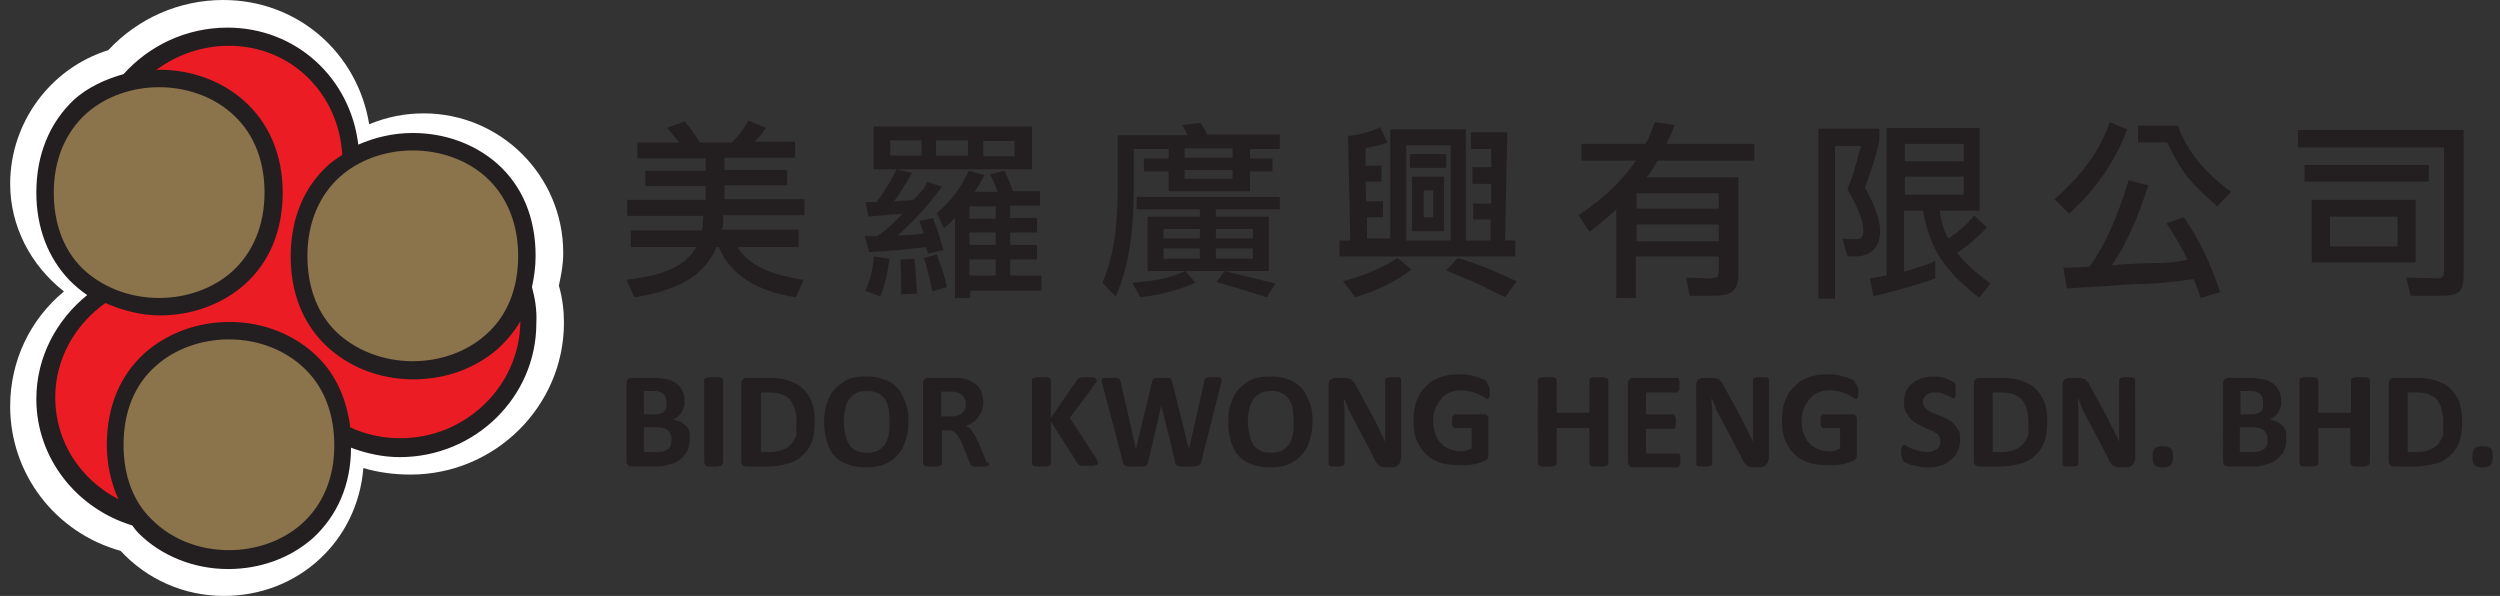 <?xml version="1.0" encoding="utf-8"?>
<!-- Generator: Adobe Illustrator 22.1.0, SVG Export Plug-In . SVG Version: 6.00 Build 0)  -->
<svg version="1.1" id="Layer_1" xmlns="http://www.w3.org/2000/svg" xmlns:xlink="http://www.w3.org/1999/xlink" x="0px" y="0px"
	 viewBox="0 0 344 82" style="enable-background:new 0 0 344 82;" xml:space="preserve">
<rect x="0" y="0" width="344" height="82" fill="#333333" stroke="none"/>
<style type="text/css">
	.st0{fill:#231F20;}
	.st1{fill:#FFFFFF;}
	.st2{fill-rule:evenodd;clip-rule:evenodd;fill:#EC1C24;}
	.st3{fill:#8B734B;}
</style>
<g>
	<path class="st0" d="M98.6,34c-0.9,2.1-2.3,3.6-4.2,4.7c-1.9,1-4.2,1.8-7.1,2.2l-1.1-2.4c2.6-0.3,4.7-0.8,6.2-1.5
		c1.5-0.7,2.7-1.7,3.4-3h-9v-2.3h9.8c0-0.1,0-0.1,0-0.1c0.1-0.3,0.1-0.7,0.1-1l0.1-0.9H86.3v-2.2h10.8v-1.9h-8.3v-2.1h8.3v-1.7h-9.4
		v-2.2h5.8l-0.7-0.8l-1-1.2l2.4-0.9c0.8,0.9,1.5,1.9,2.1,2.9h4.4l0.2-0.2c0.8-0.8,1.4-1.6,1.9-2.5c0-0.1,0.1-0.2,0.2-0.3l2.4,1
		l-0.8,1.1l-0.8,0.8h5.6v2.2h-9.7v1.7h8.6v2.1h-8.6v1.9h11v2.2H99.5l0,0.9c0,0.6-0.1,0.9-0.2,1.1h10.6V34h-8.4
		c1.3,2.3,4.3,3.8,9.1,4.5l-1.1,2.4c-5.4-0.8-9-3.1-10.6-6.9H98.6z"/>
	<path class="st0" d="M120.3,35.3c-0.1,0.3-0.1,0.5-0.1,0.7c-0.2,1.5-0.6,2.9-1.1,4l2,0.8c0.6-1.3,1-3,1.3-5.2L120.3,35.3z
		 M127.6,25c-0.1,0.2-0.2,0.3-0.2,0.4c-0.2,0.4-0.4,0.7-0.6,0.9l-1,1.1c-0.1,0.1-0.6,0.2-1.4,0.2l-1.4,0.1c0.5-0.6,0.9-1.2,1.3-1.9
		l1.2-2l-2.1-0.5l-0.3,0.5c-0.7,1.5-1.6,2.8-2.5,4l-0.7,0h-0.8l0.4,2l2.3-0.2l2.4-0.2c-0.1,0.1-0.3,0.2-0.3,0.3
		c-1.2,1.3-2.3,2.2-3.2,2.8l-0.8,0l-0.9,0l0.6,2.2l4.1-0.3l3.7-0.4l0.3,0.9l2.1-0.5l-0.7-2.4c-0.1-0.3-0.3-0.8-0.5-1.4
		c-0.1-0.1-0.1-0.3-0.2-0.6l-1.9,0.4l0.6,1.7c-0.2,0.1-0.7,0.1-1.4,0.2l-2.2,0.1c2.2-1.9,4.2-4.1,6.1-6.7L127.6,25z M142,23.3v-5.9
		h-21.8v5.9H142z M126.8,19.3v2.1h-4.3v-2.1H126.8z M126.2,40.4l-0.2-2.6c0-0.8-0.1-1.5-0.2-2.2l-1.9,0.1L124,38l0,2.5L126.2,40.4z
		 M130.3,39.5c-0.1-0.4-0.2-0.7-0.2-0.9c-0.2-0.8-0.4-1.3-0.5-1.6l-0.7-2l-1.8,0.5c0.3,0.8,0.5,1.5,0.6,2l0.6,2.6L130.3,39.5z
		 M137.3,26.4h-3.2l0.7-1.1l0.5-0.9c0-0.1,0.1-0.2,0.2-0.3l-2.2-0.6c-1,2.2-2.4,4.2-4.4,5.8l1,2.1l0.8-0.7l0.7-0.7v11h2.1v-1h9.8
		v-2.1H139v-2.2h3.7v-2H139V32h3.7v-2H139v-1.7h4.1v-2h-3.7l-0.6-1.5c-0.3-0.7-0.5-1.2-0.6-1.3l-2,0.5c0.2,0.3,0.4,0.7,0.6,1.2
		L137.3,26.4z M133.2,19.3v2.1h-4.4v-2.1H133.2z M133.4,30.1v-1.7h3.6v1.7H133.4z M133.4,33.7V32h3.6v1.7H133.4z M133.4,37.9v-2.2
		h3.6v2.2H133.4z M135.3,21.5v-2.1h4.3v2.1H135.3z"/>
	<path class="st0" d="M156,20.4v5.9c0,5.9-0.8,10.8-2.5,14.5l-1.8-1.9c0.8-1.9,1.3-3.8,1.6-5.7c0.3-1.9,0.5-4.4,0.5-7.5v-7.1h9.6
		l-0.3-0.6l-0.4-0.8l2.5-0.3l0.5,0.8l0.4,0.8h10v2h-4.1v1.3h3.1v1.8h-3.1v2.7h-11.2v-2.7h-3.4v-1.8h3.4v-1.3H156z M168.5,37.3h-5.4
		l1.4,1.6c-2.3,1-4.8,1.7-7.6,2l-1.1-2c3-0.2,5.4-0.7,7.3-1.6h-5.2v-7.5h7.2v-1h-8.7v-1.7h19.7v1.7h-8.8v1h7.3v7.5H168.5l3.7,0.9
		l3.3,0.8l-1.2,1.9l-3.2-1c-1.6-0.5-2.8-0.8-3.7-1.1L168.5,37.3z M165.1,32.8v-1.3h-5v1.3H165.1z M165.1,35.6v-1.4h-5v1.4H165.1z
		 M163,20.4v1.3h6.6v-1.3H163z M169.6,23.4H163v1.2h6.6V23.4z M172.4,32.8v-1.3h-5.1v1.3H172.4z M172.4,35.6v-1.4h-5.1v1.4H172.4z"
		/>
	<path class="st0" d="M191.3,33.1V17.8h10.4v15.3h3.4l0-2.9h-2.4V28h2.5l0-2.7h-2.6V23h2.6l0-2.5h-2.8v-2.3h5l-0.3,14.9h1.4v2.2
		h-24.2v-2.2h1.5l-0.3-14.4c1.8-0.2,3.3-0.6,4.4-1.2l1,2.1c-0.5,0.2-1,0.4-1.7,0.5l-1.3,0.3l0,2.4h2.2v2.2h-2.2l0.1,2.7h2.3v2.2
		h-2.2l0,2.9H191.3z M194.2,37.1c-2.1,1.6-4.7,2.9-7.7,3.8l-1.7-2.2c2.9-0.8,5.4-1.8,7.5-3.2L194.2,37.1z M199.6,33.1V20h-6.1v13.1
		H199.6z M199,21.2v1.9h-5v-1.9H199z M198.7,24.3v7.5h-4.4v-7.5H198.7z M197.2,26.2h-1.3v3.7h1.3V26.2z M207.1,40.9l-4.1-2
		c-1.3-0.6-2.7-1.1-4-1.7l1.6-1.7c0.3,0.1,0.5,0.2,0.7,0.2c1.9,0.6,3.9,1.4,6.1,2.4c0.4,0.2,0.8,0.4,1.3,0.6L207.1,40.9z"/>
	<path class="st0" d="M222.5,28.7c-1.5,1.4-2.8,2.5-3.8,3.2l-1.5-2.3c3.5-2.3,6.1-4.8,7.9-7.5h-7.5v-2.3h8.8
		c0.1-0.1,0.1-0.3,0.2-0.3c0.2-0.4,0.4-0.8,0.5-1.1l0.6-1.6l2.7,0.4l-0.5,1.3c-0.3,0.7-0.5,1.1-0.6,1.3h12.1v2.3h-13.3l-0.8,1.3
		c-0.2,0.3-0.4,0.6-0.6,0.8c0,0-0.1,0.1-0.1,0.2h12.6v13v0.3c0,1-0.2,1.8-0.7,2.3c-0.5,0.5-1.4,0.7-2.8,0.7h-3.2l-0.5-2.5l3.2,0.1
		c0.6,0,0.9-0.1,1.1-0.2c0.1-0.1,0.2-0.5,0.2-1.1v-1.7h-11.4V41h-2.7V28.7z M225.2,26.6v2.1h11.3v-2.1H225.2z M225.2,30.9v2.3h11.3
		v-2.3H225.2z"/>
	<path class="st0" d="M258.6,19.4c-0.5,2.2-1.2,4.4-2,6.4c1.4,2.5,2.1,4.5,2.1,5.9c0,2.4-1.2,3.6-3.7,3.6c-0.4,0-0.6,0-0.8-0.1
		l-0.7-2.4c0.4,0.1,0.9,0.1,1.5,0.1c0.1,0,0.2,0,0.4,0c0.2,0,0.3,0,0.3,0c0.5-0.1,0.7-0.5,0.7-1.2c0-1.2-0.7-3.1-2.2-5.7
		c0.6-1.3,1.1-3,1.6-5c0.1-0.3,0.2-0.6,0.3-0.9h-3.6v21h-2.3V17.7h8.4V19.4z M266.9,29c0.2,1.6,0.6,2.8,1.2,3.8
		c1.4-0.9,2.4-1.8,3.1-2.6c0.1-0.1,0.3-0.3,0.4-0.6l1.8,1.7c-1.2,1.3-2.6,2.5-4.1,3.5c1,1.3,2.5,2.7,4.6,4.2l-1.5,1.9
		c-0.2,0-1.1-0.7-2.6-2.1c-1.5-1.4-2.6-2.8-3.4-4.3c-0.8-1.5-1.4-3.3-1.8-5.5h-2.6v8.4l2.2-0.7c0.9-0.3,1.6-0.5,2.1-0.8v2.4
		c-1.8,0.7-4.7,1.5-8.5,2.5l-0.5-2.5l1.2-0.2l1.1-0.2V17.6h12.8V29H266.9z M270.2,19.8h-8.1v2.4h8.1V19.8z M262.1,26.8h8.1v-2.5
		h-8.1V26.8z"/>
	<path class="st0" d="M290.3,16.8l2.4,1c-1.7,4.5-4.4,8.4-8,11.6l-2-2C286.4,24.2,289,20.7,290.3,16.8z M300.5,29.9
		c2.1,3,3.7,6.4,5,10.3l-2.7,0.8l-0.4-1.2c-0.2-0.5-0.3-0.9-0.6-1.4c-2.6,0.4-5.4,0.7-8.2,0.7l-9.2,0.6l-0.5-2.9l1.8,0l1.8-0.1
		c2-2.7,3.8-6.6,5.4-11.9l2.7,0.7c-1.4,4.4-3,8.1-5,11c0.4,0,0.7,0,1-0.1c1.9-0.1,3.6-0.2,4.8-0.2c1.7,0,3.2-0.1,4.6-0.5
		c-0.8-1.7-1.8-3.3-2.9-5L300.5,29.9z M299.7,17.3c1.1,3.3,3.6,6.4,7.3,9.1l-1.9,2c-1.6-1.4-2.9-2.6-3.9-3.8c-1-1.2-2-2.9-3-5h-4
		v-2.3H299.7z"/>
	<path class="st0" d="M339,17.9v19.8v0.3c0,1-0.2,1.7-0.6,2.1c-0.4,0.4-1.2,0.6-2.4,0.6h-4.3l-0.6-2.5l4.2,0.1
		c0.4,0,0.6-0.1,0.8-0.2c0.1-0.1,0.2-0.4,0.2-0.8V20.3h-20.1v-2.4H339z M334.2,22.7v2.3h-17.1v-2.3H334.2z M318.1,27.5h14.3v8.6
		h-14.3V27.5z M329.9,29.8h-9.3v4.1h9.3V29.8z"/>
	<g>
		<path class="st0" d="M94.9,60.5c0,0.4-0.1,0.8-0.2,1.2c-0.1,0.4-0.3,0.7-0.5,0.9c-0.2,0.3-0.5,0.5-0.7,0.7c-0.3,0.2-0.6,0.4-1,0.5
			c-0.3,0.1-0.7,0.2-1.1,0.3c-0.4,0.1-0.8,0.1-1.3,0.1h-3.2c-0.2,0-0.4-0.1-0.5-0.2c-0.1-0.1-0.2-0.3-0.2-0.6V52.8
			c0-0.3,0.1-0.5,0.2-0.6c0.1-0.1,0.3-0.2,0.5-0.2h3c0.7,0,1.4,0.1,1.9,0.2c0.5,0.1,0.9,0.3,1.3,0.6c0.4,0.3,0.6,0.6,0.8,1
			c0.2,0.4,0.3,0.8,0.3,1.4c0,0.3,0,0.6-0.1,0.8c-0.1,0.3-0.2,0.5-0.3,0.7c-0.1,0.2-0.3,0.4-0.5,0.6c-0.2,0.2-0.4,0.3-0.7,0.4
			c0.3,0.1,0.7,0.2,1,0.3c0.3,0.2,0.5,0.4,0.8,0.6c0.2,0.2,0.4,0.5,0.5,0.9C94.9,59.7,94.9,60.1,94.9,60.5z M91.7,55.4
			c0-0.2,0-0.5-0.1-0.7c-0.1-0.2-0.2-0.4-0.3-0.5c-0.1-0.1-0.3-0.2-0.6-0.3c-0.2-0.1-0.5-0.1-0.9-0.1h-1.2V57h1.4
			c0.4,0,0.6,0,0.9-0.1c0.2-0.1,0.4-0.2,0.5-0.3c0.1-0.1,0.2-0.3,0.3-0.5C91.7,55.8,91.7,55.6,91.7,55.4z M92.4,60.6
			c0-0.3,0-0.5-0.1-0.8c-0.1-0.2-0.2-0.4-0.4-0.6c-0.2-0.1-0.4-0.3-0.7-0.3c-0.3-0.1-0.6-0.1-1.1-0.1h-1.5v3.4h1.8
			c0.3,0,0.6,0,0.9-0.1c0.2-0.1,0.4-0.2,0.6-0.3c0.2-0.1,0.3-0.3,0.4-0.5C92.3,61.1,92.4,60.8,92.4,60.6z"/>
		<path class="st0" d="M99.4,63.8c0,0.1,0,0.1-0.1,0.2c0,0-0.1,0.1-0.2,0.1c-0.1,0-0.2,0.1-0.4,0.1s-0.4,0-0.6,0c-0.2,0-0.4,0-0.6,0
			c-0.2,0-0.3,0-0.4-0.1C97.1,64,97,64,97,63.9c0-0.1-0.1-0.1-0.1-0.2V52.3c0-0.1,0-0.1,0.1-0.2c0-0.1,0.1-0.1,0.2-0.1
			c0.1,0,0.2-0.1,0.4-0.1c0.2,0,0.4,0,0.6,0c0.2,0,0.4,0,0.6,0c0.2,0,0.3,0,0.4,0.1c0.1,0,0.2,0.1,0.2,0.1c0,0,0.1,0.1,0.1,0.2V63.8
			z"/>
		<path class="st0" d="M112.1,57.9c0,1.1-0.1,2.1-0.4,2.9c-0.3,0.8-0.7,1.4-1.3,1.9c-0.5,0.5-1.2,0.9-2,1.1
			c-0.8,0.2-1.7,0.4-2.8,0.4h-2.9c-0.2,0-0.4-0.1-0.5-0.2c-0.1-0.1-0.2-0.3-0.2-0.6V52.8c0-0.3,0.1-0.5,0.2-0.6
			c0.1-0.1,0.3-0.2,0.5-0.2h3.1c1.1,0,2,0.1,2.8,0.4c0.8,0.3,1.4,0.6,1.9,1.1c0.5,0.5,0.9,1.1,1.2,1.8
			C112,56.1,112.1,56.9,112.1,57.9z M109.6,58c0-0.6-0.1-1.1-0.2-1.6c-0.1-0.5-0.4-0.9-0.6-1.3c-0.3-0.4-0.7-0.6-1.1-0.8
			c-0.5-0.2-1.1-0.3-1.8-0.3h-1.2v8.2h1.3c0.7,0,1.2-0.1,1.7-0.3c0.5-0.2,0.8-0.4,1.2-0.8c0.3-0.4,0.5-0.8,0.7-1.3
			C109.5,59.3,109.6,58.7,109.6,58z"/>
		<path class="st0" d="M125,57.9c0,1-0.1,1.9-0.4,2.7c-0.2,0.8-0.6,1.5-1.1,2c-0.5,0.6-1.1,1-1.8,1.3c-0.7,0.3-1.6,0.4-2.5,0.4
			c-0.9,0-1.8-0.1-2.5-0.4c-0.7-0.2-1.3-0.6-1.8-1.1c-0.5-0.5-0.8-1.1-1.1-1.9c-0.2-0.8-0.4-1.7-0.4-2.8c0-1,0.1-1.9,0.4-2.6
			c0.2-0.8,0.6-1.5,1.1-2c0.5-0.5,1.1-1,1.8-1.3c0.7-0.3,1.6-0.4,2.5-0.4c0.9,0,1.7,0.1,2.4,0.4c0.7,0.2,1.3,0.6,1.8,1.1
			c0.5,0.5,0.8,1.1,1.1,1.9C124.9,56,125,56.9,125,57.9z M122.4,58c0-0.6-0.1-1.2-0.1-1.7c-0.1-0.5-0.3-1-0.5-1.3
			c-0.2-0.4-0.6-0.7-1-0.9c-0.4-0.2-0.9-0.3-1.5-0.3c-0.6,0-1.1,0.1-1.5,0.3s-0.7,0.5-1,0.9s-0.4,0.8-0.5,1.3
			c-0.1,0.5-0.2,1-0.2,1.6c0,0.7,0.1,1.3,0.2,1.8c0.1,0.5,0.3,1,0.5,1.4c0.2,0.4,0.6,0.7,1,0.9c0.4,0.2,0.9,0.3,1.5,0.3
			c0.6,0,1.1-0.1,1.5-0.3c0.4-0.2,0.7-0.5,1-0.9c0.2-0.4,0.4-0.8,0.5-1.4C122.4,59.2,122.4,58.6,122.4,58z"/>
		<path class="st0" d="M136.1,63.8c0,0.1,0,0.1,0,0.2c0,0-0.1,0.1-0.2,0.1c-0.1,0-0.2,0.1-0.4,0.1c-0.2,0-0.4,0-0.7,0
			c-0.3,0-0.5,0-0.6,0c-0.2,0-0.3,0-0.4-0.1c-0.1,0-0.2-0.1-0.2-0.1c0-0.1-0.1-0.1-0.1-0.2l-1.1-2.7c-0.1-0.3-0.3-0.6-0.4-0.8
			c-0.1-0.2-0.3-0.4-0.4-0.6c-0.2-0.2-0.3-0.3-0.5-0.4c-0.2-0.1-0.4-0.1-0.7-0.1h-0.8v4.6c0,0.1,0,0.1-0.1,0.2c0,0-0.1,0.1-0.2,0.1
			c-0.1,0-0.2,0.1-0.4,0.1c-0.2,0-0.4,0-0.6,0c-0.2,0-0.4,0-0.6,0s-0.3,0-0.4-0.1c-0.1,0-0.2-0.1-0.2-0.1c0-0.1-0.1-0.1-0.1-0.2v-11
			c0-0.3,0.1-0.5,0.2-0.6c0.1-0.1,0.3-0.2,0.5-0.2h3.1c0.3,0,0.6,0,0.8,0c0.2,0,0.4,0,0.6,0c0.5,0.1,0.9,0.2,1.3,0.4
			c0.4,0.2,0.7,0.4,1,0.7c0.3,0.3,0.5,0.6,0.6,1c0.1,0.4,0.2,0.8,0.2,1.3c0,0.4-0.1,0.8-0.2,1.1c-0.1,0.3-0.3,0.6-0.5,0.9
			c-0.2,0.3-0.4,0.5-0.7,0.7c-0.3,0.2-0.6,0.4-1,0.5c0.2,0.1,0.4,0.2,0.5,0.3c0.2,0.1,0.3,0.3,0.4,0.5c0.1,0.2,0.3,0.4,0.4,0.6
			c0.1,0.2,0.2,0.5,0.4,0.8l1,2.4c0.1,0.2,0.2,0.4,0.2,0.5C136.1,63.6,136.1,63.7,136.1,63.8z M132.9,55.6c0-0.4-0.1-0.7-0.3-1
			c-0.2-0.3-0.5-0.5-0.9-0.6c-0.1,0-0.3-0.1-0.4-0.1c-0.2,0-0.4,0-0.7,0h-1.1v3.4h1.3c0.3,0,0.7,0,0.9-0.1c0.3-0.1,0.5-0.2,0.7-0.4
			c0.2-0.2,0.3-0.3,0.4-0.5C132.9,56.1,132.9,55.8,132.9,55.6z"/>
		<path class="st0" d="M151.1,63.7c0,0.1,0,0.1-0.1,0.2c0,0.1-0.1,0.1-0.2,0.1c-0.1,0-0.2,0.1-0.4,0.1c-0.2,0-0.4,0-0.6,0
			c-0.4,0-0.7,0-0.9,0c-0.2,0-0.3-0.1-0.4-0.1c-0.1-0.1-0.1-0.1-0.2-0.2l-3.7-5.8v5.8c0,0.1,0,0.1-0.1,0.2c0,0.1-0.1,0.1-0.2,0.1
			c-0.1,0-0.2,0.1-0.4,0.1c-0.2,0-0.4,0-0.6,0c-0.2,0-0.4,0-0.6,0c-0.2,0-0.3,0-0.4-0.1c-0.1,0-0.2-0.1-0.2-0.1
			c0-0.1-0.1-0.1-0.1-0.2V52.3c0-0.1,0-0.1,0.1-0.2c0-0.1,0.1-0.1,0.2-0.1c0.1,0,0.2-0.1,0.4-0.1c0.2,0,0.4,0,0.6,0
			c0.2,0,0.4,0,0.6,0c0.2,0,0.3,0,0.4,0.1c0.1,0,0.2,0.1,0.2,0.1c0,0,0.1,0.1,0.1,0.2v5.2l3.6-5.2c0-0.1,0.1-0.1,0.2-0.2
			c0.1-0.1,0.1-0.1,0.2-0.1c0.1,0,0.2-0.1,0.4-0.1c0.2,0,0.4,0,0.6,0c0.2,0,0.5,0,0.6,0c0.2,0,0.3,0,0.4,0.1c0.1,0,0.2,0.1,0.2,0.1
			c0,0.1,0.1,0.1,0.1,0.2c0,0.1,0,0.2-0.1,0.3c-0.1,0.1-0.2,0.3-0.3,0.5l-3.3,4.4l3.6,5.5c0.1,0.3,0.2,0.4,0.2,0.5
			C151.1,63.6,151.1,63.7,151.1,63.7z"/>
		<path class="st0" d="M165.3,63.5c0,0.1-0.1,0.3-0.2,0.4c-0.1,0.1-0.2,0.2-0.3,0.2c-0.1,0-0.3,0.1-0.5,0.1c-0.2,0-0.5,0-0.8,0
			c-0.4,0-0.6,0-0.9,0c-0.2,0-0.4,0-0.5-0.1c-0.1,0-0.2-0.1-0.3-0.2c-0.1-0.1-0.1-0.2-0.1-0.4l-1.9-7.7h0l-1.8,7.7
			c0,0.1-0.1,0.3-0.1,0.4c-0.1,0.1-0.1,0.2-0.3,0.2c-0.1,0.1-0.3,0.1-0.5,0.1c-0.2,0-0.5,0-0.8,0c-0.4,0-0.7,0-0.9,0
			c-0.2,0-0.4,0-0.5-0.1c-0.1,0-0.2-0.1-0.3-0.2c-0.1-0.1-0.1-0.2-0.1-0.4l-2.8-10.6c-0.1-0.2-0.1-0.4-0.1-0.5c0-0.1,0-0.2,0.1-0.3
			c0.1-0.1,0.2-0.1,0.4-0.1c0.2,0,0.4,0,0.7,0c0.3,0,0.5,0,0.7,0c0.2,0,0.3,0,0.4,0.1c0.1,0,0.1,0.1,0.2,0.1c0,0.1,0.1,0.2,0.1,0.3
			l2.1,9.3h0l2.2-9.2c0-0.1,0.1-0.2,0.1-0.3c0-0.1,0.1-0.1,0.2-0.2c0.1,0,0.2-0.1,0.4-0.1c0.2,0,0.4,0,0.7,0c0.3,0,0.5,0,0.7,0
			s0.3,0,0.4,0.1c0.1,0,0.2,0.1,0.2,0.2c0,0.1,0.1,0.2,0.1,0.3l2.3,9.2h0l2.1-9.3c0-0.1,0-0.2,0.1-0.3c0-0.1,0.1-0.1,0.2-0.2
			c0.1,0,0.2-0.1,0.4-0.1c0.2,0,0.4,0,0.7,0c0.3,0,0.5,0,0.6,0c0.2,0,0.3,0.1,0.3,0.1c0.1,0.1,0.1,0.2,0.1,0.3c0,0.1,0,0.3-0.1,0.5
			L165.3,63.5z"/>
		<path class="st0" d="M180.6,57.9c0,1-0.1,1.9-0.4,2.7c-0.2,0.8-0.6,1.5-1.1,2c-0.5,0.6-1.1,1-1.8,1.3c-0.7,0.3-1.6,0.4-2.5,0.4
			c-0.9,0-1.8-0.1-2.5-0.4c-0.7-0.2-1.3-0.6-1.8-1.1c-0.5-0.5-0.8-1.1-1.1-1.9c-0.2-0.8-0.4-1.7-0.4-2.8c0-1,0.1-1.9,0.4-2.6
			c0.2-0.8,0.6-1.5,1.1-2c0.5-0.5,1.1-1,1.8-1.3c0.7-0.3,1.6-0.4,2.5-0.4c0.9,0,1.7,0.1,2.4,0.4c0.7,0.2,1.3,0.6,1.8,1.1
			c0.5,0.5,0.8,1.1,1.1,1.9C180.5,56,180.6,56.9,180.6,57.9z M178,58c0-0.6-0.1-1.2-0.1-1.7c-0.1-0.5-0.3-1-0.5-1.3
			c-0.2-0.4-0.6-0.7-1-0.9c-0.4-0.2-0.9-0.3-1.5-0.3c-0.6,0-1.1,0.1-1.5,0.3s-0.7,0.5-1,0.9c-0.2,0.4-0.4,0.8-0.5,1.3
			c-0.1,0.5-0.2,1-0.2,1.6c0,0.7,0.1,1.3,0.2,1.8c0.1,0.5,0.3,1,0.5,1.4c0.2,0.4,0.6,0.7,1,0.9c0.4,0.2,0.9,0.3,1.5,0.3
			c0.6,0,1.1-0.1,1.5-0.3c0.4-0.2,0.7-0.5,1-0.9c0.2-0.4,0.4-0.8,0.5-1.4C178,59.2,178,58.6,178,58z"/>
		<path class="st0" d="M192.7,63.3c0,0.1,0,0.3-0.1,0.4c-0.1,0.1-0.1,0.2-0.2,0.3c-0.1,0.1-0.2,0.1-0.3,0.2c-0.1,0-0.2,0.1-0.4,0.1
			h-1c-0.2,0-0.4,0-0.6-0.1c-0.2,0-0.3-0.1-0.4-0.2c-0.1-0.1-0.3-0.3-0.4-0.5c-0.1-0.2-0.3-0.5-0.4-0.8l-3-5.7
			c-0.2-0.3-0.4-0.7-0.5-1.1c-0.2-0.4-0.3-0.8-0.5-1.1h0c0,0.4,0,0.9,0.1,1.3c0,0.4,0,0.9,0,1.4v6.3c0,0.1,0,0.1-0.1,0.2
			c0,0.1-0.1,0.1-0.2,0.1c-0.1,0-0.2,0.1-0.3,0.1c-0.1,0-0.3,0-0.6,0c-0.2,0-0.4,0-0.5,0c-0.1,0-0.3,0-0.3-0.1
			c-0.1,0-0.1-0.1-0.2-0.1c0-0.1,0-0.1,0-0.2V52.9c0-0.3,0.1-0.5,0.3-0.7c0.2-0.1,0.4-0.2,0.6-0.2h1.3c0.2,0,0.4,0,0.6,0.1
			c0.2,0,0.3,0.1,0.4,0.2c0.1,0.1,0.2,0.2,0.4,0.4c0.1,0.2,0.2,0.4,0.3,0.6l2.4,4.4c0.1,0.3,0.3,0.5,0.4,0.8
			c0.1,0.3,0.3,0.5,0.4,0.8c0.1,0.3,0.2,0.5,0.4,0.8c0.1,0.2,0.2,0.5,0.3,0.7h0c0-0.4,0-0.9,0-1.4c0-0.5,0-0.9,0-1.4v-5.7
			c0-0.1,0-0.1,0.1-0.2c0-0.1,0.1-0.1,0.2-0.1c0.1,0,0.2-0.1,0.3-0.1c0.1,0,0.3,0,0.6,0c0.2,0,0.4,0,0.5,0c0.1,0,0.3,0,0.3,0.1
			c0.1,0,0.1,0.1,0.2,0.1c0,0,0,0.1,0,0.2V63.3z"/>
		<path class="st0" d="M205,53.9c0,0.2,0,0.3,0,0.5c0,0.1,0,0.2-0.1,0.3c0,0.1-0.1,0.1-0.1,0.2c0,0-0.1,0-0.1,0
			c-0.1,0-0.2-0.1-0.4-0.2c-0.2-0.1-0.4-0.2-0.7-0.4c-0.3-0.1-0.7-0.3-1.1-0.4c-0.4-0.1-0.9-0.2-1.4-0.2c-0.6,0-1.1,0.1-1.6,0.3
			c-0.5,0.2-0.9,0.5-1.2,0.9c-0.3,0.4-0.6,0.8-0.8,1.3c-0.2,0.5-0.3,1.1-0.3,1.7c0,0.7,0.1,1.3,0.3,1.8c0.2,0.5,0.4,1,0.8,1.3
			c0.3,0.4,0.7,0.6,1.2,0.8c0.5,0.2,1,0.3,1.5,0.3c0.3,0,0.5,0,0.8-0.1c0.3-0.1,0.5-0.2,0.7-0.3v-2.8h-2.3c-0.1,0-0.2-0.1-0.3-0.2
			c-0.1-0.1-0.1-0.4-0.1-0.7c0-0.2,0-0.3,0-0.4c0-0.1,0-0.2,0.1-0.3c0-0.1,0.1-0.1,0.1-0.2c0,0,0.1-0.1,0.1-0.1h4.1
			c0.1,0,0.2,0,0.3,0.1c0.1,0,0.1,0.1,0.2,0.2c0.1,0.1,0.1,0.2,0.1,0.2c0,0.1,0,0.2,0,0.3v4.8c0,0.2,0,0.4-0.1,0.5
			c-0.1,0.1-0.2,0.3-0.4,0.3c-0.2,0.1-0.5,0.2-0.8,0.3c-0.3,0.1-0.6,0.2-0.9,0.2c-0.3,0.1-0.6,0.1-1,0.1c-0.3,0-0.7,0-1,0
			c-1,0-1.8-0.1-2.6-0.4c-0.8-0.3-1.4-0.7-1.9-1.2c-0.5-0.5-0.9-1.2-1.2-1.9c-0.3-0.8-0.4-1.6-0.4-2.6c0-1,0.1-1.9,0.4-2.7
			c0.3-0.8,0.7-1.5,1.3-2c0.5-0.6,1.2-1,2-1.3c0.8-0.3,1.6-0.4,2.6-0.4c0.5,0,1,0,1.4,0.1c0.4,0.1,0.8,0.2,1.1,0.3
			c0.3,0.1,0.6,0.2,0.8,0.3c0.2,0.1,0.4,0.2,0.4,0.3c0.1,0.1,0.1,0.2,0.2,0.4C205,53.3,205,53.6,205,53.9z"/>
		<path class="st0" d="M221.3,63.8c0,0.1,0,0.1-0.1,0.2c0,0-0.1,0.1-0.2,0.1c-0.1,0-0.2,0.1-0.4,0.1s-0.4,0-0.6,0
			c-0.2,0-0.4,0-0.6,0c-0.2,0-0.3,0-0.4-0.1c-0.1,0-0.2-0.1-0.2-0.1c0-0.1-0.1-0.1-0.1-0.2v-4.9h-4.5v4.9c0,0.1,0,0.1-0.1,0.2
			c0,0-0.1,0.1-0.2,0.1c-0.1,0-0.2,0.1-0.4,0.1s-0.4,0-0.6,0c-0.2,0-0.4,0-0.6,0c-0.2,0-0.3,0-0.4-0.1c-0.1,0-0.2-0.1-0.2-0.1
			c0-0.1-0.1-0.1-0.1-0.2V52.3c0-0.1,0-0.1,0.1-0.2c0-0.1,0.1-0.1,0.2-0.1c0.1,0,0.2-0.1,0.4-0.1c0.2,0,0.4,0,0.6,0
			c0.2,0,0.4,0,0.6,0c0.2,0,0.3,0,0.4,0.1c0.1,0,0.2,0.1,0.2,0.1c0,0,0.1,0.1,0.1,0.2v4.5h4.5v-4.5c0-0.1,0-0.1,0.1-0.2
			c0-0.1,0.1-0.1,0.2-0.1c0.1,0,0.2-0.1,0.4-0.1c0.2,0,0.4,0,0.6,0c0.2,0,0.4,0,0.6,0c0.2,0,0.3,0,0.4,0.1c0.1,0,0.2,0.1,0.2,0.1
			c0,0,0.1,0.1,0.1,0.2V63.8z"/>
		<path class="st0" d="M231.2,63.2c0,0.2,0,0.3,0,0.5c0,0.1,0,0.2-0.1,0.3c0,0.1-0.1,0.1-0.1,0.2c0,0-0.1,0.1-0.2,0.1h-6.1
			c-0.2,0-0.4-0.1-0.5-0.2c-0.1-0.1-0.2-0.3-0.2-0.6V52.8c0-0.3,0.1-0.5,0.2-0.6c0.1-0.1,0.3-0.2,0.5-0.2h6.1c0.1,0,0.1,0,0.1,0
			c0,0,0.1,0.1,0.1,0.2c0,0.1,0.1,0.2,0.1,0.3c0,0.1,0,0.3,0,0.5c0,0.2,0,0.3,0,0.4c0,0.1,0,0.2-0.1,0.3c0,0.1-0.1,0.1-0.1,0.2
			c0,0-0.1,0.1-0.1,0.1h-4.3v3h3.7c0.1,0,0.1,0,0.2,0.1c0,0,0.1,0.1,0.1,0.2c0,0.1,0.1,0.2,0.1,0.3c0,0.1,0,0.3,0,0.4
			c0,0.2,0,0.3,0,0.5c0,0.1,0,0.2-0.1,0.3c0,0.1-0.1,0.1-0.1,0.2c0,0-0.1,0-0.2,0h-3.7v3.4h4.4c0.1,0,0.1,0,0.2,0.1
			c0,0,0.1,0.1,0.1,0.2c0,0.1,0.1,0.2,0.1,0.3C231.2,62.8,231.2,63,231.2,63.2z"/>
		<path class="st0" d="M243.3,63.3c0,0.1,0,0.3-0.1,0.4c-0.1,0.1-0.1,0.2-0.2,0.3c-0.1,0.1-0.2,0.1-0.3,0.2c-0.1,0-0.2,0.1-0.4,0.1
			h-1c-0.2,0-0.4,0-0.6-0.1c-0.2,0-0.3-0.1-0.4-0.2c-0.1-0.1-0.3-0.3-0.4-0.5c-0.1-0.2-0.3-0.5-0.4-0.8l-3-5.7
			c-0.2-0.3-0.4-0.7-0.5-1.1c-0.2-0.4-0.3-0.8-0.5-1.1h0c0,0.4,0,0.9,0.1,1.3c0,0.4,0,0.9,0,1.4v6.3c0,0.1,0,0.1-0.1,0.2
			c0,0.1-0.1,0.1-0.2,0.1c-0.1,0-0.2,0.1-0.3,0.1c-0.1,0-0.3,0-0.6,0c-0.2,0-0.4,0-0.5,0c-0.1,0-0.3,0-0.3-0.1
			c-0.1,0-0.1-0.1-0.2-0.1c0-0.1,0-0.1,0-0.2V52.9c0-0.3,0.1-0.5,0.3-0.7c0.2-0.1,0.4-0.2,0.6-0.2h1.3c0.2,0,0.4,0,0.6,0.1
			c0.2,0,0.3,0.1,0.4,0.2c0.1,0.1,0.2,0.2,0.4,0.4c0.1,0.2,0.2,0.4,0.3,0.6l2.4,4.4c0.1,0.3,0.3,0.5,0.4,0.8
			c0.1,0.3,0.3,0.5,0.4,0.8c0.1,0.3,0.2,0.5,0.4,0.8c0.1,0.2,0.2,0.5,0.3,0.7h0c0-0.4,0-0.9,0-1.4c0-0.5,0-0.9,0-1.4v-5.7
			c0-0.1,0-0.1,0.1-0.2c0-0.1,0.1-0.1,0.2-0.1c0.1,0,0.2-0.1,0.3-0.1c0.1,0,0.3,0,0.6,0c0.2,0,0.4,0,0.5,0c0.1,0,0.3,0,0.3,0.1
			c0.1,0,0.1,0.1,0.2,0.1c0,0,0,0.1,0,0.2V63.3z"/>
		<path class="st0" d="M255.7,53.9c0,0.2,0,0.3,0,0.5c0,0.1,0,0.2-0.1,0.3c0,0.1-0.1,0.1-0.1,0.2c0,0-0.1,0-0.1,0
			c-0.1,0-0.2-0.1-0.4-0.2c-0.2-0.1-0.4-0.2-0.7-0.4c-0.3-0.1-0.7-0.3-1.1-0.4c-0.4-0.1-0.9-0.2-1.4-0.2c-0.6,0-1.1,0.1-1.6,0.3
			c-0.5,0.2-0.9,0.5-1.2,0.9c-0.3,0.4-0.6,0.8-0.8,1.3c-0.2,0.5-0.3,1.1-0.3,1.7c0,0.7,0.1,1.3,0.3,1.8c0.2,0.5,0.4,1,0.8,1.3
			c0.3,0.4,0.7,0.6,1.2,0.8c0.5,0.2,1,0.3,1.5,0.3c0.3,0,0.5,0,0.8-0.1c0.3-0.1,0.5-0.2,0.7-0.3v-2.8h-2.3c-0.1,0-0.2-0.1-0.3-0.2
			c-0.1-0.1-0.1-0.4-0.1-0.7c0-0.2,0-0.3,0-0.4c0-0.1,0-0.2,0.1-0.3c0-0.1,0.1-0.1,0.1-0.2c0,0,0.1-0.1,0.1-0.1h4.1
			c0.1,0,0.2,0,0.3,0.1c0.1,0,0.1,0.1,0.2,0.2c0.1,0.1,0.1,0.2,0.1,0.2c0,0.1,0,0.2,0,0.3v4.8c0,0.2,0,0.4-0.1,0.5
			c-0.1,0.1-0.2,0.3-0.4,0.3c-0.2,0.1-0.5,0.2-0.8,0.3c-0.3,0.1-0.6,0.2-0.9,0.2c-0.3,0.1-0.6,0.1-1,0.1c-0.3,0-0.7,0-1,0
			c-1,0-1.8-0.1-2.6-0.4c-0.8-0.3-1.4-0.7-1.9-1.2c-0.5-0.5-0.9-1.2-1.2-1.9c-0.3-0.8-0.4-1.6-0.4-2.6c0-1,0.1-1.9,0.4-2.7
			c0.3-0.8,0.7-1.5,1.3-2c0.5-0.6,1.2-1,2-1.3c0.8-0.3,1.6-0.4,2.6-0.4c0.5,0,1,0,1.4,0.1c0.4,0.1,0.8,0.2,1.1,0.3
			c0.3,0.1,0.6,0.2,0.8,0.3s0.4,0.2,0.4,0.3c0.1,0.1,0.1,0.2,0.2,0.4C255.7,53.3,255.7,53.6,255.7,53.9z"/>
		<path class="st0" d="M269.7,60.5c0,0.6-0.1,1.2-0.4,1.7c-0.2,0.5-0.6,0.9-1,1.2c-0.4,0.3-0.9,0.6-1.4,0.7
			c-0.5,0.2-1.1,0.2-1.7,0.2c-0.4,0-0.8,0-1.2-0.1c-0.4-0.1-0.7-0.2-1-0.2c-0.3-0.1-0.5-0.2-0.7-0.3c-0.2-0.1-0.3-0.2-0.4-0.3
			c-0.1-0.1-0.1-0.2-0.2-0.4c0-0.2-0.1-0.4-0.1-0.7c0-0.2,0-0.4,0-0.5c0-0.1,0-0.2,0.1-0.3c0-0.1,0.1-0.1,0.1-0.2
			c0,0,0.1-0.1,0.2-0.1c0.1,0,0.2,0.1,0.4,0.2c0.2,0.1,0.4,0.2,0.6,0.3c0.2,0.1,0.5,0.2,0.9,0.3c0.3,0.1,0.7,0.2,1.2,0.2
			c0.3,0,0.6,0,0.8-0.1c0.2-0.1,0.4-0.2,0.6-0.3c0.2-0.1,0.3-0.3,0.4-0.5c0.1-0.2,0.1-0.4,0.1-0.6c0-0.3-0.1-0.5-0.2-0.7
			c-0.1-0.2-0.3-0.4-0.6-0.5c-0.2-0.2-0.5-0.3-0.8-0.4c-0.3-0.1-0.6-0.3-0.9-0.4c-0.3-0.2-0.6-0.3-0.9-0.5c-0.3-0.2-0.6-0.4-0.8-0.7
			c-0.2-0.3-0.4-0.6-0.6-0.9c-0.2-0.4-0.2-0.8-0.2-1.3c0-0.6,0.1-1.1,0.3-1.5c0.2-0.4,0.5-0.8,0.9-1.1c0.4-0.3,0.8-0.5,1.3-0.7
			c0.5-0.1,1-0.2,1.6-0.2c0.3,0,0.6,0,0.9,0.1c0.3,0,0.6,0.1,0.8,0.2c0.2,0.1,0.5,0.2,0.7,0.3c0.2,0.1,0.3,0.2,0.4,0.2
			c0.1,0.1,0.1,0.1,0.1,0.2c0,0,0,0.1,0.1,0.2c0,0.1,0,0.2,0,0.3c0,0.1,0,0.2,0,0.4c0,0.2,0,0.3,0,0.5c0,0.1,0,0.2,0,0.3
			c0,0.1-0.1,0.1-0.1,0.2c0,0-0.1,0.1-0.2,0.1c-0.1,0-0.2,0-0.3-0.1c-0.2-0.1-0.3-0.2-0.6-0.3c-0.2-0.1-0.5-0.2-0.8-0.3
			c-0.3-0.1-0.6-0.1-0.9-0.1c-0.3,0-0.5,0-0.7,0.1c-0.2,0.1-0.4,0.2-0.5,0.3c-0.1,0.1-0.2,0.3-0.3,0.4c-0.1,0.2-0.1,0.3-0.1,0.5
			c0,0.3,0.1,0.5,0.2,0.7c0.1,0.2,0.3,0.4,0.6,0.5c0.2,0.2,0.5,0.3,0.8,0.4c0.3,0.1,0.6,0.3,1,0.4c0.3,0.1,0.6,0.3,1,0.5
			c0.3,0.2,0.6,0.4,0.8,0.7c0.2,0.3,0.4,0.6,0.6,0.9C269.7,59.6,269.7,60,269.7,60.5z"/>
		<path class="st0" d="M281.7,57.9c0,1.1-0.1,2.1-0.4,2.9c-0.3,0.8-0.7,1.4-1.3,1.9c-0.5,0.5-1.2,0.9-2,1.1
			c-0.8,0.2-1.7,0.4-2.8,0.4h-2.9c-0.2,0-0.4-0.1-0.5-0.2c-0.1-0.1-0.2-0.3-0.2-0.6V52.8c0-0.3,0.1-0.5,0.2-0.6
			c0.1-0.1,0.3-0.2,0.5-0.2h3.1c1.1,0,2,0.1,2.8,0.4c0.8,0.3,1.4,0.6,1.9,1.1c0.5,0.5,0.9,1.1,1.2,1.8
			C281.6,56.1,281.7,56.9,281.7,57.9z M279.1,58c0-0.6-0.1-1.1-0.2-1.6c-0.1-0.5-0.3-0.9-0.6-1.3c-0.3-0.4-0.7-0.6-1.1-0.8
			c-0.5-0.2-1.1-0.3-1.8-0.3h-1.2v8.2h1.3c0.7,0,1.2-0.1,1.7-0.3c0.5-0.2,0.8-0.4,1.2-0.8c0.3-0.4,0.5-0.8,0.7-1.3
			C279.1,59.3,279.1,58.7,279.1,58z"/>
		<path class="st0" d="M293.7,63.3c0,0.1,0,0.3-0.1,0.4c-0.1,0.1-0.1,0.2-0.2,0.3c-0.1,0.1-0.2,0.1-0.3,0.2c-0.1,0-0.2,0.1-0.4,0.1
			h-1c-0.2,0-0.4,0-0.6-0.1c-0.2,0-0.3-0.1-0.4-0.2c-0.1-0.1-0.3-0.3-0.4-0.5c-0.1-0.2-0.3-0.5-0.4-0.8l-3-5.7
			c-0.2-0.3-0.4-0.7-0.5-1.1c-0.2-0.4-0.3-0.8-0.5-1.1h0c0,0.4,0,0.9,0.1,1.3c0,0.4,0,0.9,0,1.4v6.3c0,0.1,0,0.1-0.1,0.2
			c0,0.1-0.1,0.1-0.2,0.1c-0.1,0-0.2,0.1-0.3,0.1c-0.1,0-0.3,0-0.6,0c-0.2,0-0.4,0-0.5,0c-0.1,0-0.3,0-0.3-0.1
			c-0.1,0-0.1-0.1-0.2-0.1c0-0.1,0-0.1,0-0.2V52.9c0-0.3,0.1-0.5,0.3-0.7c0.2-0.1,0.4-0.2,0.6-0.2h1.3c0.2,0,0.4,0,0.6,0.1
			c0.2,0,0.3,0.1,0.4,0.2c0.1,0.1,0.2,0.2,0.4,0.4c0.1,0.2,0.2,0.4,0.3,0.6l2.4,4.4c0.1,0.3,0.3,0.5,0.4,0.8
			c0.1,0.3,0.3,0.5,0.4,0.8c0.1,0.3,0.2,0.5,0.4,0.8c0.1,0.2,0.2,0.5,0.3,0.7h0c0-0.4,0-0.9,0-1.4c0-0.5,0-0.9,0-1.4v-5.7
			c0-0.1,0-0.1,0.1-0.2c0-0.1,0.1-0.1,0.2-0.1c0.1,0,0.2-0.1,0.3-0.1c0.1,0,0.3,0,0.6,0c0.2,0,0.4,0,0.5,0c0.1,0,0.3,0,0.3,0.1
			c0.1,0,0.1,0.1,0.2,0.1c0,0,0,0.1,0,0.2V63.3z"/>
		<path class="st0" d="M299,62.8c0,0.6-0.1,1-0.3,1.2c-0.2,0.2-0.6,0.3-1.1,0.3c-0.5,0-0.9-0.1-1.1-0.3c-0.2-0.2-0.3-0.6-0.3-1.1
			c0-0.6,0.1-1,0.3-1.2c0.2-0.2,0.6-0.3,1.1-0.3c0.5,0,0.9,0.1,1.1,0.3C298.9,61.8,299,62.2,299,62.8z"/>
		<path class="st0" d="M314.6,60.5c0,0.4-0.1,0.8-0.2,1.2c-0.1,0.4-0.3,0.7-0.5,0.9s-0.5,0.5-0.7,0.7c-0.3,0.2-0.6,0.4-1,0.5
			c-0.3,0.1-0.7,0.2-1.1,0.3c-0.4,0.1-0.8,0.1-1.3,0.1h-3.2c-0.2,0-0.4-0.1-0.5-0.2c-0.1-0.1-0.2-0.3-0.2-0.6V52.8
			c0-0.3,0.1-0.5,0.2-0.6c0.1-0.1,0.3-0.2,0.5-0.2h3c0.7,0,1.4,0.1,1.9,0.2c0.5,0.1,0.9,0.3,1.3,0.6c0.4,0.3,0.6,0.6,0.8,1
			c0.2,0.4,0.3,0.8,0.3,1.4c0,0.3,0,0.6-0.1,0.8c-0.1,0.3-0.2,0.5-0.3,0.7c-0.1,0.2-0.3,0.4-0.5,0.6c-0.2,0.2-0.4,0.3-0.7,0.4
			c0.3,0.1,0.7,0.2,1,0.3c0.3,0.2,0.5,0.4,0.8,0.6c0.2,0.2,0.4,0.5,0.5,0.9C314.5,59.7,314.6,60.1,314.6,60.5z M311.4,55.4
			c0-0.2,0-0.5-0.1-0.7c-0.1-0.2-0.2-0.4-0.3-0.5c-0.1-0.1-0.3-0.2-0.6-0.3c-0.2-0.1-0.5-0.1-0.9-0.1h-1.2V57h1.4
			c0.4,0,0.6,0,0.9-0.1c0.2-0.1,0.4-0.2,0.5-0.3c0.1-0.1,0.2-0.3,0.3-0.5C311.4,55.8,311.4,55.6,311.4,55.4z M312,60.6
			c0-0.3,0-0.5-0.1-0.8c-0.1-0.2-0.2-0.4-0.4-0.6c-0.2-0.1-0.4-0.3-0.7-0.3c-0.3-0.1-0.6-0.1-1.1-0.1h-1.5v3.4h1.8
			c0.3,0,0.6,0,0.9-0.1c0.2-0.1,0.4-0.2,0.6-0.3c0.2-0.1,0.3-0.3,0.4-0.5C312,61.1,312,60.8,312,60.6z"/>
		<path class="st0" d="M326,63.8c0,0.1,0,0.1-0.1,0.2c0,0-0.1,0.1-0.2,0.1c-0.1,0-0.2,0.1-0.4,0.1c-0.2,0-0.4,0-0.6,0
			c-0.2,0-0.4,0-0.6,0s-0.3,0-0.4-0.1c-0.1,0-0.2-0.1-0.2-0.1c0-0.1-0.1-0.1-0.1-0.2v-4.9H319v4.9c0,0.1,0,0.1-0.1,0.2
			c0,0-0.1,0.1-0.2,0.1c-0.1,0-0.2,0.1-0.4,0.1c-0.2,0-0.4,0-0.6,0c-0.2,0-0.4,0-0.6,0c-0.2,0-0.3,0-0.4-0.1c-0.1,0-0.2-0.1-0.2-0.1
			c0-0.1-0.1-0.1-0.1-0.2V52.3c0-0.1,0-0.1,0.1-0.2c0-0.1,0.1-0.1,0.2-0.1c0.1,0,0.2-0.1,0.4-0.1c0.2,0,0.4,0,0.6,0
			c0.2,0,0.4,0,0.6,0c0.2,0,0.3,0,0.4,0.1c0.1,0,0.2,0.1,0.2,0.1c0,0,0.1,0.1,0.1,0.2v4.5h4.5v-4.5c0-0.1,0-0.1,0.1-0.2
			c0-0.1,0.1-0.1,0.2-0.1c0.1,0,0.2-0.1,0.4-0.1c0.2,0,0.4,0,0.6,0c0.2,0,0.4,0,0.6,0c0.2,0,0.3,0,0.4,0.1c0.1,0,0.2,0.1,0.2,0.1
			c0,0,0.1,0.1,0.1,0.2V63.8z"/>
		<path class="st0" d="M338.8,57.9c0,1.1-0.1,2.1-0.4,2.9c-0.3,0.8-0.7,1.4-1.3,1.9c-0.5,0.5-1.2,0.9-2,1.1
			c-0.8,0.2-1.7,0.4-2.8,0.4h-2.9c-0.2,0-0.4-0.1-0.5-0.2c-0.1-0.1-0.2-0.3-0.2-0.6V52.8c0-0.3,0.1-0.5,0.2-0.6
			c0.1-0.1,0.3-0.2,0.5-0.2h3.1c1.1,0,2,0.1,2.8,0.4c0.8,0.3,1.4,0.6,1.9,1.1c0.5,0.5,0.9,1.1,1.2,1.8
			C338.6,56.1,338.8,56.9,338.8,57.9z M336.2,58c0-0.6-0.1-1.1-0.2-1.6c-0.1-0.5-0.4-0.9-0.6-1.3c-0.3-0.4-0.7-0.6-1.1-0.8
			c-0.5-0.2-1.1-0.3-1.8-0.3h-1.2v8.2h1.3c0.7,0,1.2-0.1,1.7-0.3c0.5-0.2,0.8-0.4,1.2-0.8c0.3-0.4,0.5-0.8,0.7-1.3
			C336.1,59.3,336.2,58.7,336.2,58z"/>
		<path class="st0" d="M343,62.8c0,0.6-0.1,1-0.3,1.2c-0.2,0.2-0.6,0.3-1.1,0.3c-0.5,0-0.9-0.1-1.1-0.3c-0.2-0.2-0.3-0.6-0.3-1.1
			c0-0.6,0.1-1,0.3-1.2c0.2-0.2,0.6-0.3,1.1-0.3c0.5,0,0.9,0.1,1.1,0.3C342.9,61.8,343,62.2,343,62.8z"/>
	</g>
</g>
<g>
	<g>
		<path class="st1" d="M30.8,82c-5.5,0-10.6-2.3-14.2-6.2c-9-2.5-15.2-10.6-15.2-19.9c0-6.2,2.7-11.9,7.4-15.8
			c-4.6-3.6-7.4-9-7.4-14.8c0-8.4,5.5-15.9,13.5-18.4C19,2.5,24.7,0,30.7,0C41,0,49.2,7.3,50.8,17.1c2.4-1,4.9-1.5,7.5-1.5
			c10.6,0,19.2,8.6,19.2,19.2c0,1.7-0.3,3.1-0.6,4.5c0.5,1.7,0.7,3.5,0.7,5.1c0,11.5-9.5,20.9-21.1,20.9c-2.3,0-4.5-0.3-6.5-0.9
			C49.2,74.4,41.1,82,30.8,82z"/>
	</g>
	<path class="st2" d="M47.2,28.6C47.1,28.6,47.1,28.5,47.2,28.6c0.7-2,1.1-4.1,1.1-6.3c0-9.6-7.3-17.2-16.9-17.2
		c-9.7,0-17.6,7.7-17.6,17.2c0,6.6,3.7,12.3,9.3,15.2c-9.3,0.4-16.8,8-16.8,17.3c0,9.4,7.8,17.1,17.6,17.1c9.4,0,17.3-7.4,17.6-16.5
		c3.3,3.8,8.1,6.1,13.5,6.1c9.6,0,17.6-7.7,17.6-17.2c0-9.6-8-17.2-17.6-17.2C52.5,27.1,49.3,27.7,47.2,28.6L47.2,28.6z"/>
	<path class="st3" d="M37.6,26.5c0-21-31.4-21-31.4,0C6.2,47.4,37.6,47.5,37.6,26.5z M41.1,35.2c0,20.9,31.4,20.9,31.4,0
		C72.5,14.3,41.1,14.3,41.1,35.2z M15.8,61.2c0,20.9,31.4,20.9,31.4,0C47.2,40.3,15.8,40.3,15.8,61.2z"/>
	<path class="st0" d="M73.2,39.5c0.3-1.4,0.5-2.8,0.5-4.3c0-5.2-1.8-9.6-5.3-12.7c-3.1-2.7-7.2-4.2-11.6-4.2c-2.7,0-5.2,0.6-7.5,1.6
		c-1.1-9.2-8.6-16.1-18-16.1c-5.7,0-10.8,2.5-14.3,6.4c-2.5,0.7-4.9,1.8-6.8,3.5C6.8,16.9,5,21.3,5,26.5c0,4.8,1.6,9,4.6,12.1
		c0.7,0.7,1.5,1.4,2.4,2c-4.2,3.4-7,8.5-7,14.3c0,8.2,5.6,15.1,13.2,17.4c0.3,0.4,0.5,0.7,0.9,1.1c3.1,3.1,7.6,4.9,12.3,4.9
		c4.4,0,8.5-1.5,11.6-4.2c3.4-3.1,5.3-7.4,5.3-12.5c2.1,0.8,4.4,1.3,6.7,1.3c10.4,0,18.8-8.3,18.8-18.4C73.9,42.6,73.6,41,73.2,39.5
		z M56.8,20.7c3.8,0,7.4,1.3,10,3.6c2.9,2.6,4.5,6.4,4.5,10.9c0,4.5-1.5,8.3-4.5,10.9c-2.6,2.3-6.2,3.6-10,3.6
		c-4.1,0-7.9-1.5-10.6-4.1c-2.6-2.6-3.9-6.2-3.9-10.4c0-4.5,1.6-8.3,4.5-10.9C49.4,22,53,20.7,56.8,20.7z M11.3,36.9
		c-2.6-2.6-3.9-6.2-3.9-10.4c0-4.5,1.6-8.3,4.5-10.9c2.6-2.3,6.2-3.6,10-3.6c7,0,14.5,4.5,14.5,14.5c0,4.5-1.6,8.3-4.5,10.9
		c-2.6,2.3-6.2,3.6-10,3.6C17.8,41,14,39.5,11.3,36.9z M41.5,72.1c-2.6,2.3-6.2,3.6-10,3.6c-4.1,0-7.9-1.5-10.6-4.2
		C18.3,69,17,65.4,17,61.2c0-4.5,1.5-8.3,4.5-10.9c2.6-2.3,6.2-3.6,10-3.6c4.1,0,7.9,1.5,10.6,4.2c2.6,2.6,3.9,6.2,3.9,10.4
		C46,65.8,44.4,69.5,41.5,72.1z M55.1,60.3c-2.4,0-4.8-0.5-6.9-1.5c-0.5-3.8-1.9-7.1-4.4-9.6c-3.1-3.1-7.5-4.9-12.2-4.9
		c-4.4,0-8.5,1.5-11.6,4.2c-3.5,3.1-5.3,7.5-5.3,12.7c0,2.8,0.6,5.3,1.6,7.5c-5.2-2.7-8.7-7.9-8.7-14c0-5.4,2.8-10.1,6.9-13
		c2.3,1,4.9,1.7,7.5,1.7c4.4,0,8.5-1.5,11.6-4.2c3.5-3.1,5.3-7.5,5.3-12.7c0-11.1-8.5-16.9-16.9-16.9c-0.2,0-0.4,0-0.6,0.1
		c2.8-2.1,6.3-3.4,10.1-3.4c8.5,0,15.1,6.5,15.6,15c-0.6,0.4-1.2,0.8-1.8,1.3c-3.5,3.1-5.3,7.5-5.3,12.7c0,4.9,1.6,9,4.6,12
		c3.1,3.1,7.5,4.9,12.3,4.9c4.4,0,8.5-1.5,11.6-4.2c1.2-1.1,2.3-2.4,3.1-3.8c0,0,0,0.1,0,0.1C71.5,53.1,64.1,60.3,55.1,60.3z"/>
</g>
</svg>
